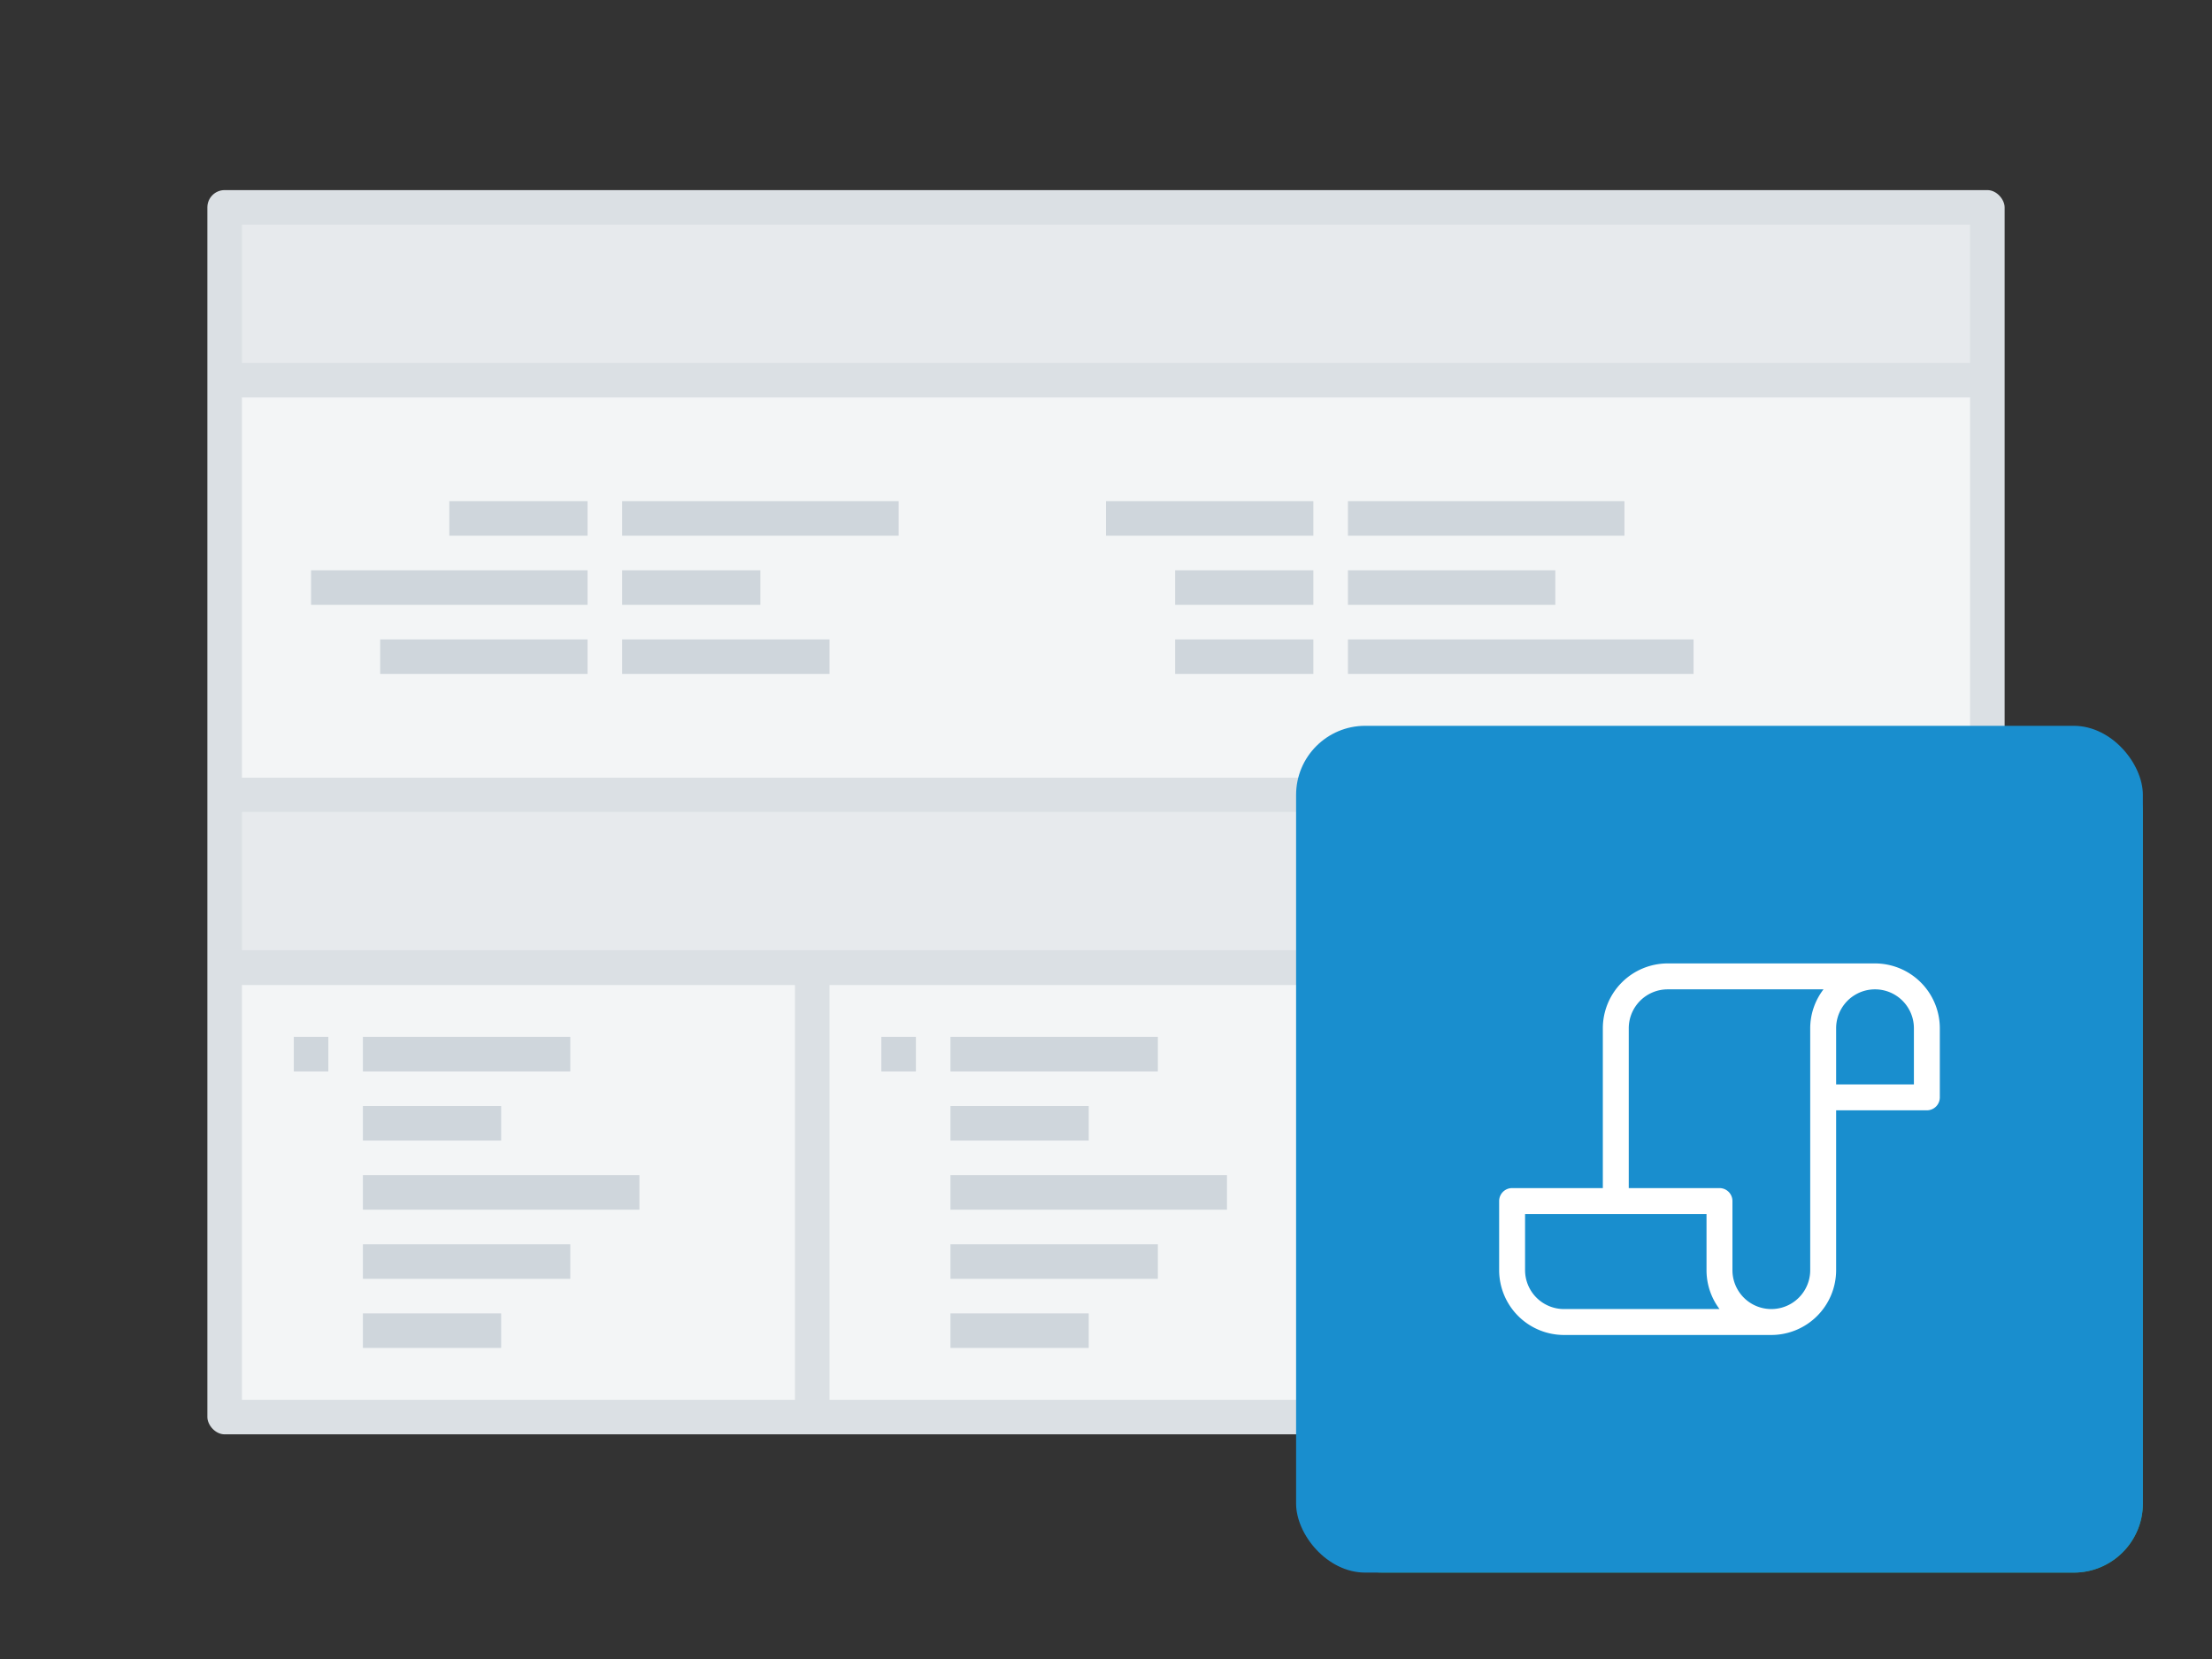 <svg xmlns="http://www.w3.org/2000/svg" xmlns:xlink="http://www.w3.org/1999/xlink" viewBox="0 0 128 96"><rect x="0" y="0" width="128" height="96" fill="#333333" stroke="none"/><defs><symbol id="a" data-name="icon_script" viewBox="0 0 49 49"><path fill="none" d="M0 0h49v49H0z"/><path d="M33.5 13.75h-12a3.755 3.755 0 0 0-3.75 3.75v9.25H12.5a.75.75 0 0 0-.75.75v4a3.755 3.755 0 0 0 3.75 3.75h12a3.755 3.755 0 0 0 3.75-3.75v-9.25h5.25a.75.75 0 0 0 .75-.75v-4a3.755 3.755 0 0 0-3.75-3.75zm-18 20a2.253 2.253 0 0 1-2.25-2.25v-3.25h10.5v3.25a3.728 3.728 0 0 0 .752 2.25zm14.25-2.25a2.25 2.25 0 0 1-4.5 0v-4a.75.75 0 0 0-.75-.75h-5.25V17.5a2.253 2.253 0 0 1 2.25-2.25h9.019a3.715 3.715 0 0 0-.769 2.25v14zm6-10.75h-4.5V17.5a2.25 2.25 0 0 1 4.5 0z" fill="#fff"/></symbol></defs><rect x="12" y="11" width="104" height="72" rx="1" ry="1" fill="#dbe0e4"/><path fill="#f3f5f6" d="M14 23h100v22H14z"/><path fill="#cfd6dc" d="M26 29h8v2h-8zm-8 4h16v2H18zm4 4h12v2H22zm14-8h16v2H36zm0 4h8v2h-8zm0 4h12v2H36zm28-8h12v2H64zm4 4h8v2h-8zm0 4h8v2h-8zm10-8h16v2H78zm0 4h12v2H78zm0 4h20v2H78z"/><path fill="#e7eaed" d="M14 13h100v8H14z"/><path fill="#f3f5f6" d="M14 57h32v24H14zm34 0h32v24H48z"/><path fill="#e7eaed" d="M14 46.984h100v8H14z"/><path fill="#cfd6dc" d="M21 64h8v2h-8zm0 4h16v2H21zm0 4h12v2H21zm34-8h8v2h-8zM21 76h8v2h-8zm34 0h8v2h-8zm0-8h16v2H55zm0 4h12v2H55zM21 60h12v2H21zm34 0h12v2H55zm-4 0h2v2h-2z"/><rect x="76" y="43" width="48" height="48" rx="4" ry="4" fill="#28a276"/><rect x="75" y="42" width="49" height="49" rx="4" ry="4" fill="#198ece"/><path fill="#cfd6dc" d="M17 60h2v2h-2z"/><use width="49" height="49" transform="translate(75 42)" xlink:href="#a"/></svg>